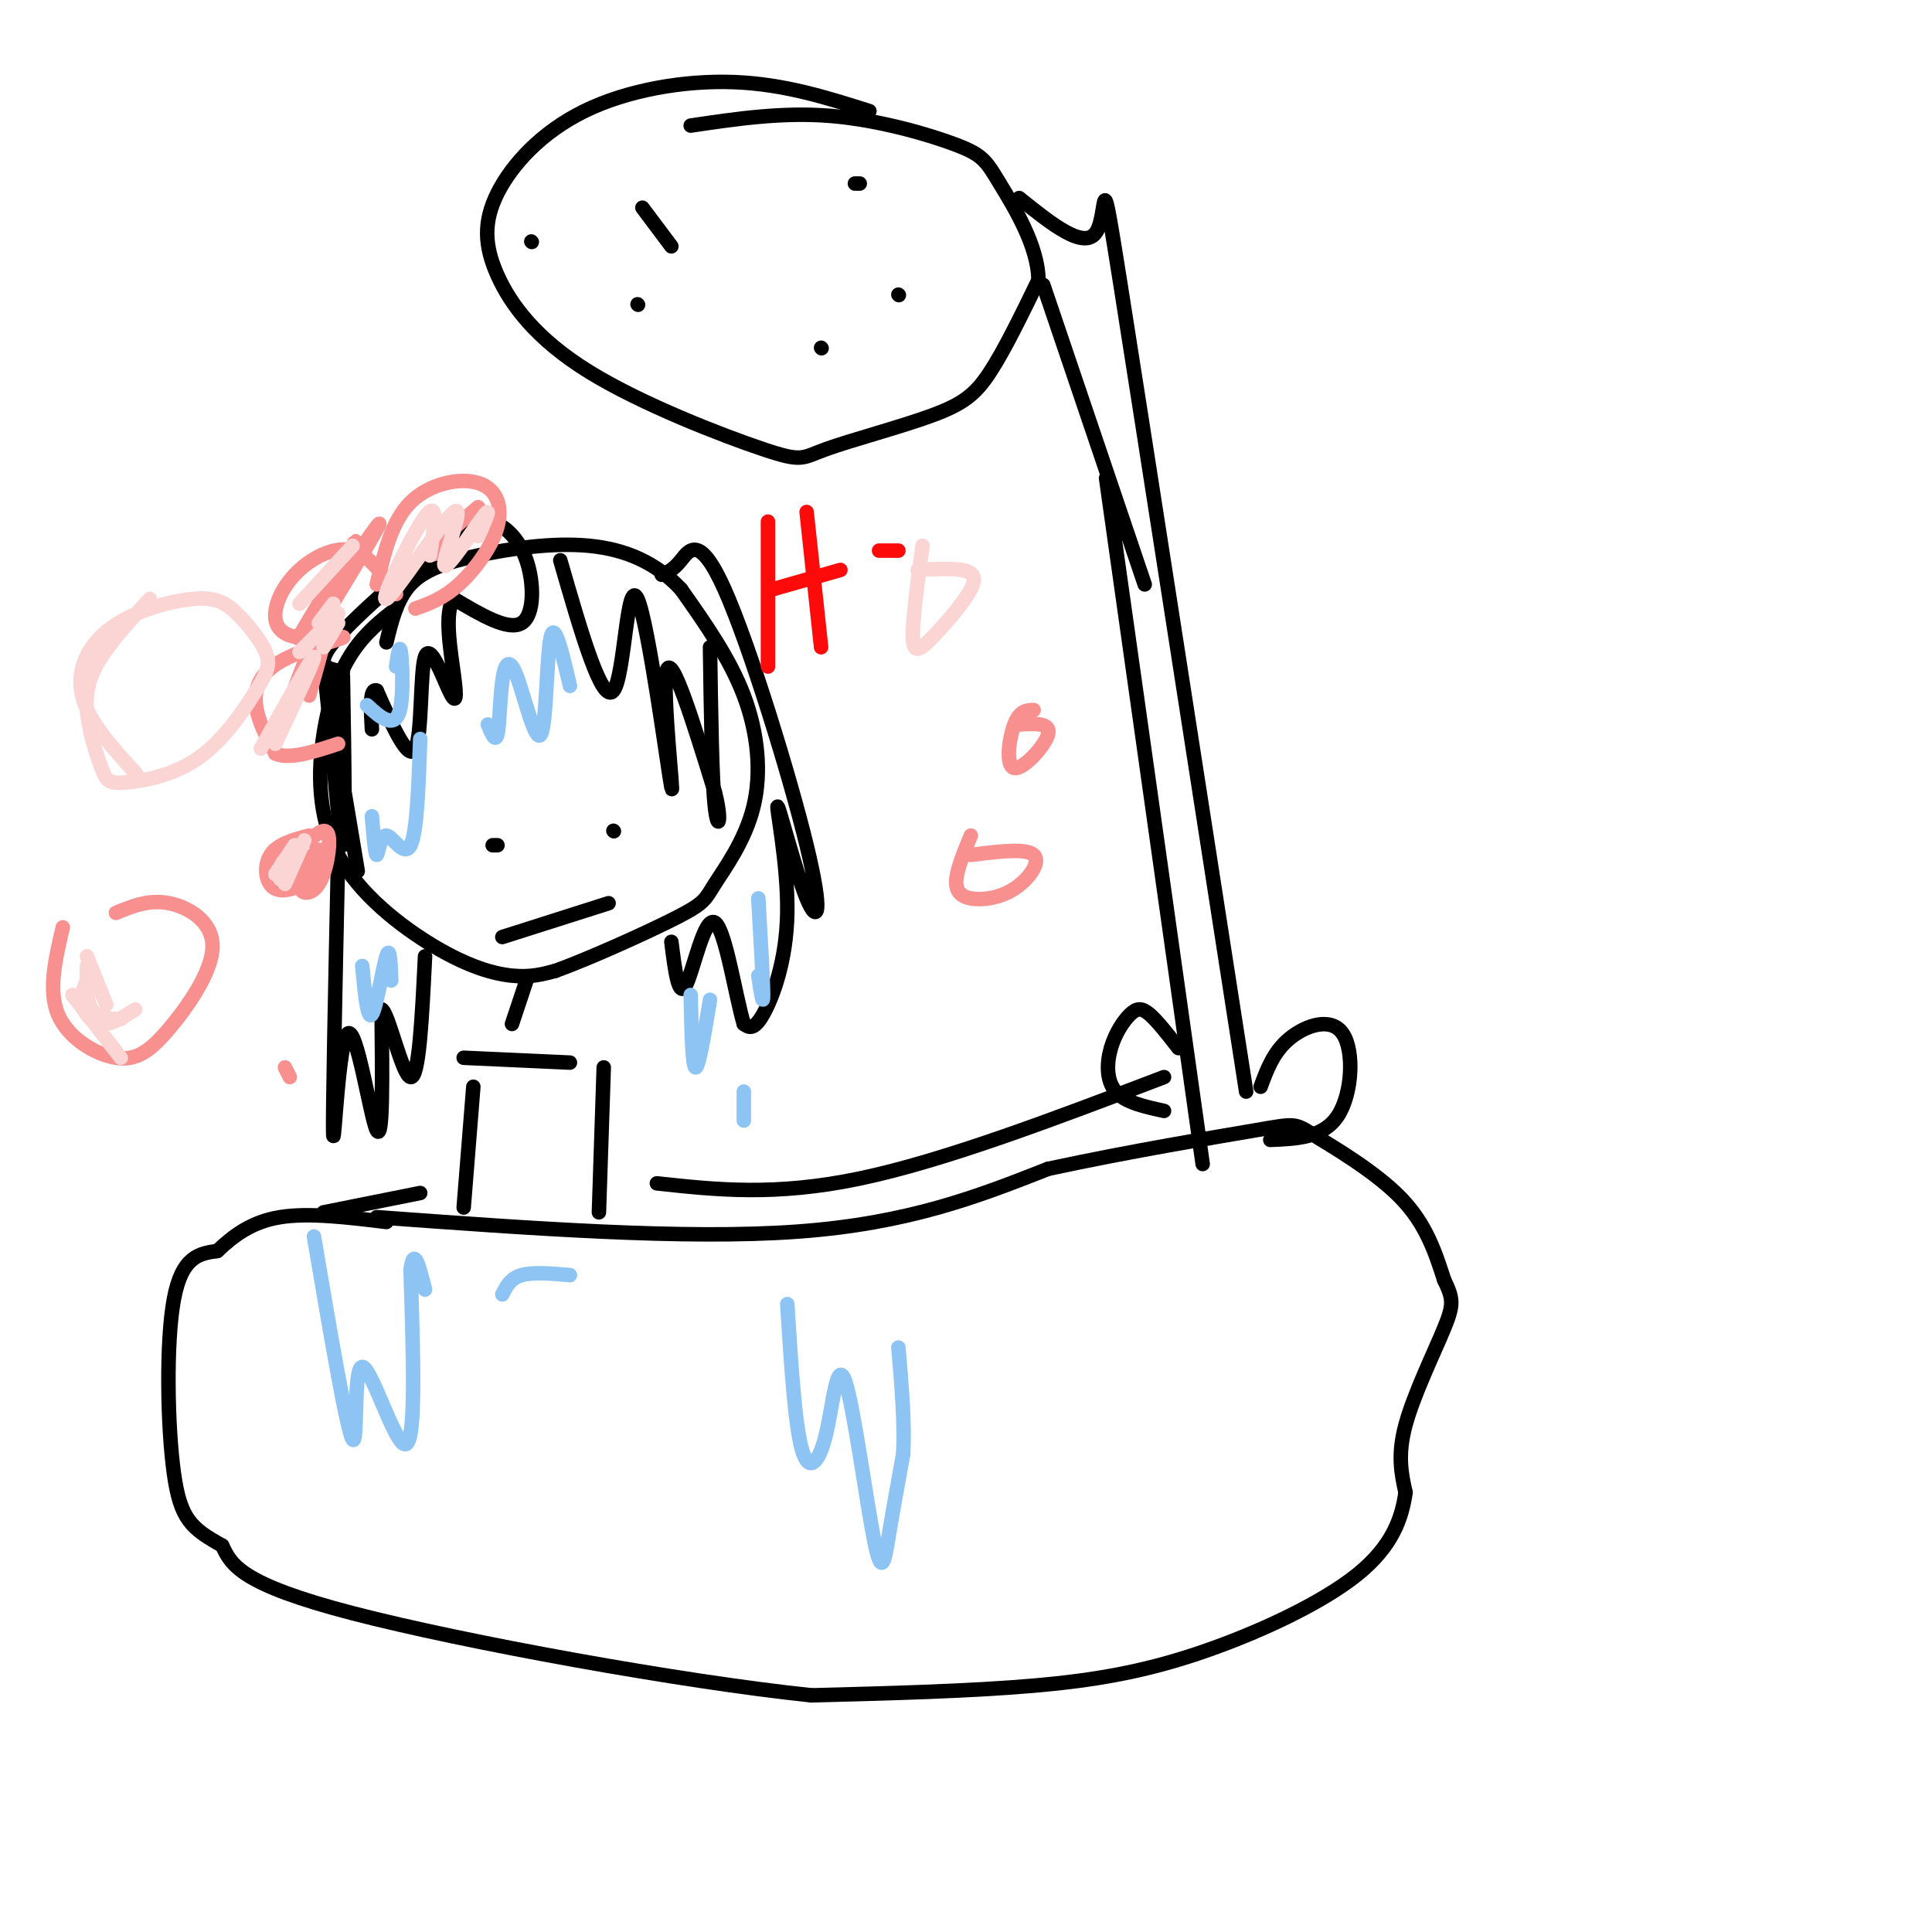 <svg viewBox='0 0 400 400' version='1.1' xmlns='http://www.w3.org/2000/svg' xmlns:xlink='http://www.w3.org/1999/xlink'><g fill='none' stroke='rgb(0,0,0)' stroke-width='3' stroke-linecap='round' stroke-linejoin='round'><path d='M82,126c-3.165,2.496 -6.331,4.992 -9,9c-2.669,4.008 -4.842,9.527 -6,17c-1.158,7.473 -1.300,16.900 3,25c4.300,8.100 13.042,14.873 20,19c6.958,4.127 12.131,5.608 16,6c3.869,0.392 6.435,-0.304 9,-1'/><path d='M115,201c6.697,-2.402 18.938,-7.906 25,-11c6.062,-3.094 5.944,-3.778 8,-7c2.056,-3.222 6.284,-8.983 8,-16c1.716,-7.017 0.919,-15.291 -2,-23c-2.919,-7.709 -7.959,-14.855 -13,-22'/><path d='M141,122c-5.128,-5.506 -11.447,-8.270 -19,-9c-7.553,-0.730 -16.341,0.573 -23,2c-6.659,1.427 -11.188,2.979 -14,6c-2.812,3.021 -3.906,7.510 -5,12'/><path d='M109,203c0.000,0.000 -3.000,9.000 -3,9'/><path d='M96,219c0.000,0.000 22.000,1.000 22,1'/><path d='M125,221c0.000,0.000 -1.000,30.000 -1,30'/><path d='M98,225c0.000,0.000 -2.000,25.000 -2,25'/><path d='M78,252c31.917,2.333 63.833,4.667 87,3c23.167,-1.667 37.583,-7.333 52,-13'/><path d='M217,242c17.314,-3.730 34.600,-6.557 43,-8c8.400,-1.443 7.915,-1.504 12,1c4.085,2.504 12.738,7.573 18,13c5.262,5.427 7.131,11.214 9,17'/><path d='M299,265c1.869,3.869 2.042,5.042 0,10c-2.042,4.958 -6.298,13.702 -8,20c-1.702,6.298 -0.851,10.149 0,14'/><path d='M291,309c-0.737,5.152 -2.579,11.030 -10,17c-7.421,5.970 -20.421,12.030 -32,16c-11.579,3.970 -21.737,5.848 -35,7c-13.263,1.152 -29.632,1.576 -46,2'/><path d='M168,351c-27.067,-2.844 -71.733,-10.956 -95,-17c-23.267,-6.044 -25.133,-10.022 -27,-14'/><path d='M46,320c-6.333,-3.536 -8.667,-5.375 -10,-15c-1.333,-9.625 -1.667,-27.036 0,-36c1.667,-8.964 5.333,-9.482 9,-10'/><path d='M45,259c3.311,-3.156 7.089,-6.044 13,-7c5.911,-0.956 13.956,0.022 22,1'/><path d='M67,251c0.000,0.000 20.000,-4.000 20,-4'/><path d='M136,245c12.250,1.333 24.500,2.667 42,-1c17.500,-3.667 40.250,-12.333 63,-21'/><path d='M258,226c-10.778,-69.444 -21.556,-138.889 -26,-167c-4.444,-28.111 -2.556,-14.889 -5,-11c-2.444,3.889 -9.222,-1.556 -16,-7'/><path d='M180,23c-8.848,-2.803 -17.696,-5.607 -28,-6c-10.304,-0.393 -22.063,1.623 -31,6c-8.937,4.377 -15.050,11.115 -18,17c-2.950,5.885 -2.735,10.919 0,17c2.735,6.081 7.991,13.211 19,20c11.009,6.789 27.770,13.236 36,16c8.230,2.764 7.928,1.844 13,0c5.072,-1.844 15.520,-4.612 22,-7c6.480,-2.388 8.994,-4.397 12,-9c3.006,-4.603 6.503,-11.802 10,-19'/><path d='M215,58c-0.041,-7.086 -5.145,-15.301 -8,-20c-2.855,-4.699 -3.461,-5.880 -9,-8c-5.539,-2.120 -16.011,-5.177 -26,-6c-9.989,-0.823 -19.494,0.589 -29,2'/><path d='M133,43c0.000,0.000 6.000,8.000 6,8'/><path d='M178,38c0.000,0.000 -1.000,0.000 -1,0'/><path d='M132,63c0.000,0.000 0.100,0.100 0.1,0.1'/><path d='M170,72c0.000,0.000 0.100,0.100 0.1,0.1'/><path d='M110,50c0.000,0.000 0.100,0.100 0.1,0.1'/><path d='M186,61c0.000,0.000 0.100,0.100 0.1,0.1'/><path d='M216,59c0.000,0.000 21.000,62.000 21,62'/><path d='M229,99c0.000,0.000 20.000,142.000 20,142'/><path d='M261,225c1.345,-3.637 2.690,-7.274 6,-10c3.310,-2.726 8.583,-4.542 11,-1c2.417,3.542 1.976,12.440 -1,17c-2.976,4.560 -8.488,4.780 -14,5'/><path d='M244,217c-2.196,-2.812 -4.392,-5.624 -6,-7c-1.608,-1.376 -2.627,-1.317 -4,0c-1.373,1.317 -3.100,3.893 -4,7c-0.900,3.107 -0.971,6.745 1,9c1.971,2.255 5.986,3.128 10,4'/><path d='M137,119c1.172,-0.480 2.345,-0.959 4,-3c1.655,-2.041 3.794,-5.642 9,6c5.206,11.642 13.481,38.529 17,53c3.519,14.471 2.283,16.527 0,11c-2.283,-5.527 -5.612,-18.636 -6,-19c-0.388,-0.364 2.165,12.017 2,22c-0.165,9.983 -3.047,17.566 -5,21c-1.953,3.434 -2.976,2.717 -4,2'/><path d='M154,212c-1.655,-5.321 -3.792,-19.625 -6,-21c-2.208,-1.375 -4.488,10.179 -6,13c-1.512,2.821 -2.256,-3.089 -3,-9'/><path d='M116,116c4.319,14.976 8.638,29.952 11,27c2.362,-2.952 2.767,-23.833 5,-19c2.233,4.833 6.293,35.378 7,39c0.707,3.622 -1.941,-19.679 -1,-24c0.941,-4.321 5.470,10.340 10,25'/><path d='M148,164c1.600,6.022 0.600,8.578 0,3c-0.600,-5.578 -0.800,-19.289 -1,-33'/><path d='M71,140c0.284,17.537 0.568,35.075 0,35c-0.568,-0.075 -1.987,-17.762 -3,-28c-1.013,-10.238 -1.619,-13.026 0,-3c1.619,10.026 5.463,32.864 6,36c0.537,3.136 -2.231,-13.432 -5,-30'/><path d='M70,177c-0.589,27.631 -1.179,55.262 -1,58c0.179,2.738 1.125,-19.417 3,-21c1.875,-1.583 4.679,17.405 6,20c1.321,2.595 1.161,-11.202 1,-25'/><path d='M79,209c1.356,0.333 4.244,13.667 6,14c1.756,0.333 2.378,-12.333 3,-25'/><path d='M71,139c-3.056,-0.458 -6.112,-0.915 -2,-6c4.112,-5.085 15.392,-14.796 22,-20c6.608,-5.204 8.544,-5.900 11,-5c2.456,0.900 5.430,3.396 7,8c1.570,4.604 1.734,11.315 -1,13c-2.734,1.685 -8.367,-1.658 -14,-5'/><path d='M94,124c-2.185,2.463 -0.646,11.121 0,16c0.646,4.879 0.400,5.978 -1,3c-1.400,-2.978 -3.954,-10.032 -5,-7c-1.046,3.032 -0.585,16.152 -2,19c-1.415,2.848 -4.708,-4.576 -8,-12'/><path d='M78,143c-1.500,-0.667 -1.250,3.667 -1,8'/><path d='M103,175c0.000,0.000 -1.000,0.000 -1,0'/><path d='M127,172c0.000,0.000 0.100,0.100 0.1,0.1'/><path d='M104,194c0.000,0.000 22.000,-7.000 22,-7'/></g>
<g fill='none' stroke='rgb(141,196,244)' stroke-width='3' stroke-linecap='round' stroke-linejoin='round'><path d='M143,206c0.167,7.417 0.333,14.833 1,15c0.667,0.167 1.833,-6.917 3,-14'/><path d='M154,226c0.000,0.000 0.000,6.000 0,6'/><path d='M157,202c0.500,3.333 1.000,6.667 1,4c0.000,-2.667 -0.500,-11.333 -1,-20'/><path d='M65,256c3.417,20.137 6.833,40.274 8,42c1.167,1.726 0.083,-14.958 2,-15c1.917,-0.042 6.833,16.560 9,16c2.167,-0.560 1.583,-18.280 1,-36'/><path d='M85,263c0.667,-5.333 1.833,-0.667 3,4'/><path d='M104,268c0.833,-1.667 1.667,-3.333 4,-4c2.333,-0.667 6.167,-0.333 10,0'/><path d='M163,270c0.779,12.423 1.559,24.845 3,30c1.441,5.155 3.544,3.041 5,-3c1.456,-6.041 2.267,-16.011 4,-11c1.733,5.011 4.390,25.003 6,33c1.610,7.997 2.174,3.999 3,-1c0.826,-4.999 1.913,-11.000 3,-17'/><path d='M187,301c0.333,-6.500 -0.333,-14.250 -1,-22'/><path d='M76,146c1.357,1.262 2.714,2.524 4,3c1.286,0.476 2.500,0.167 3,-3c0.500,-3.167 0.286,-9.190 0,-11c-0.286,-1.810 -0.643,0.595 -1,3'/><path d='M77,169c0.333,4.024 0.667,8.048 1,8c0.333,-0.048 0.667,-4.167 2,-4c1.333,0.167 3.667,4.619 5,2c1.333,-2.619 1.667,-12.310 2,-22'/><path d='M101,150c0.785,1.916 1.570,3.832 2,2c0.430,-1.832 0.505,-7.414 1,-11c0.495,-3.586 1.411,-5.178 3,-1c1.589,4.178 3.851,14.125 5,12c1.149,-2.125 1.185,-16.321 2,-20c0.815,-3.679 2.407,3.161 4,10'/><path d='M75,200c0.533,5.667 1.067,11.333 2,10c0.933,-1.333 2.267,-9.667 3,-12c0.733,-2.333 0.867,1.333 1,5'/></g>
<g fill='none' stroke='rgb(249,144,144)' stroke-width='3' stroke-linecap='round' stroke-linejoin='round'><path d='M82,123c-2.724,-4.026 -5.448,-8.052 -9,-9c-3.552,-0.948 -7.931,1.184 -11,4c-3.069,2.816 -4.829,6.318 -5,9c-0.171,2.682 1.247,4.545 5,5c3.753,0.455 9.841,-0.497 9,0c-0.841,0.497 -8.611,2.441 -13,5c-4.389,2.559 -5.397,5.731 -5,9c0.397,3.269 2.198,6.634 4,10'/><path d='M57,156c2.833,1.333 7.917,-0.333 13,-2'/><path d='M78,121c1.544,-6.547 3.088,-13.094 7,-17c3.912,-3.906 10.193,-5.171 14,-4c3.807,1.171 5.140,4.777 4,9c-1.140,4.223 -4.754,9.064 -8,12c-3.246,2.936 -6.123,3.968 -9,5'/><path d='M64,144c2.400,-8.556 4.800,-17.111 3,-14c-1.800,3.111 -7.800,17.889 -8,18c-0.200,0.111 5.400,-14.444 11,-29'/><path d='M70,119c3.051,-6.850 5.179,-9.475 2,-4c-3.179,5.475 -11.663,19.051 -10,17c1.663,-2.051 13.475,-19.729 16,-23c2.525,-3.271 -4.238,7.864 -11,19'/><path d='M92,114c-2.083,0.750 -4.167,1.500 -3,0c1.167,-1.500 5.583,-5.250 10,-9'/><path d='M64,173c-3.270,0.861 -6.541,1.722 -8,4c-1.459,2.278 -1.107,5.972 1,7c2.107,1.028 5.969,-0.610 8,-3c2.031,-2.390 2.232,-5.533 1,-5c-1.232,0.533 -3.897,4.741 -4,7c-0.103,2.259 2.357,2.570 4,0c1.643,-2.570 2.469,-8.020 2,-10c-0.469,-1.980 -2.235,-0.490 -4,1'/><path d='M59,221c0.000,0.000 1.000,2.000 1,2'/><path d='M201,173c-1.388,3.346 -2.775,6.692 -3,9c-0.225,2.308 0.713,3.577 3,4c2.287,0.423 5.923,-0.002 9,-2c3.077,-1.998 5.593,-5.571 4,-7c-1.593,-1.429 -7.297,-0.715 -13,0'/><path d='M214,147c-1.446,0.054 -2.893,0.107 -4,3c-1.107,2.893 -1.875,8.625 0,9c1.875,0.375 6.393,-4.607 7,-7c0.607,-2.393 -2.696,-2.196 -6,-2'/><path d='M13,192c-1.535,6.524 -3.071,13.049 -1,18c2.071,4.951 7.748,8.329 12,9c4.252,0.671 7.078,-1.367 11,-6c3.922,-4.633 8.941,-11.863 9,-17c0.059,-5.137 -4.840,-8.182 -9,-9c-4.160,-0.818 -7.580,0.591 -11,2'/></g>
<g fill='none' stroke='rgb(251,212,212)' stroke-width='3' stroke-linecap='round' stroke-linejoin='round'><path d='M31,124c-3.810,4.162 -7.620,8.324 -10,12c-2.380,3.676 -3.329,6.865 -3,11c0.329,4.135 1.935,9.215 3,12c1.065,2.785 1.588,3.274 5,3c3.412,-0.274 9.712,-1.310 15,-5c5.288,-3.690 9.565,-10.035 12,-14c2.435,-3.965 3.029,-5.552 2,-8c-1.029,-2.448 -3.682,-5.758 -6,-8c-2.318,-2.242 -4.302,-3.415 -9,-3c-4.698,0.415 -12.111,2.420 -17,6c-4.889,3.580 -7.254,8.737 -6,14c1.254,5.263 6.127,10.631 11,16'/><path d='M28,160c1.833,2.667 0.917,1.333 0,0'/><path d='M191,113c-1.054,7.759 -2.108,15.518 -2,19c0.108,3.482 1.380,2.686 4,0c2.620,-2.686 6.590,-7.262 8,-10c1.410,-2.738 0.260,-3.640 -2,-4c-2.260,-0.360 -5.630,-0.180 -9,0'/><path d='M89,115c0.942,-5.965 1.884,-11.930 -1,-8c-2.884,3.930 -9.593,17.755 -8,17c1.593,-0.755 11.489,-16.089 14,-18c2.511,-1.911 -2.362,9.601 -2,11c0.362,1.399 5.961,-7.315 8,-10c2.039,-2.685 0.520,0.657 -1,4'/><path d='M62,125c0.000,0.000 11.000,-12.000 11,-12'/><path d='M66,129c0.000,0.000 3.000,-4.000 3,-4'/><path d='M62,135c0.000,0.000 8.000,-8.000 8,-8'/><path d='M67,134c0.000,0.000 3.000,-5.000 3,-5'/><path d='M54,155c5.250,-9.417 10.500,-18.833 11,-19c0.500,-0.167 -3.750,8.917 -8,18'/><path d='M59,183c0.000,0.000 4.000,-9.000 4,-9'/><path d='M57,181c0.000,0.000 4.000,-6.000 4,-6'/><path d='M58,182c0.000,0.000 1.000,-1.000 1,-1'/><path d='M15,206c0.000,0.000 10.000,13.000 10,13'/><path d='M18,203c-0.711,1.600 -1.422,3.200 -1,5c0.422,1.800 1.978,3.800 4,4c2.022,0.200 4.511,-1.400 7,-3'/><path d='M18,200c-0.083,3.583 -0.167,7.167 1,9c1.167,1.833 3.583,1.917 6,2'/><path d='M18,198c0.000,0.000 4.000,10.000 4,10'/></g>
<g fill='none' stroke='rgb(253,10,10)' stroke-width='3' stroke-linecap='round' stroke-linejoin='round'><path d='M159,108c0.000,0.000 0.000,30.000 0,30'/><path d='M167,106c0.000,0.000 3.000,28.000 3,28'/><path d='M160,122c0.000,0.000 14.000,-4.000 14,-4'/><path d='M182,114c0.000,0.000 4.000,0.000 4,0'/></g>
</svg>